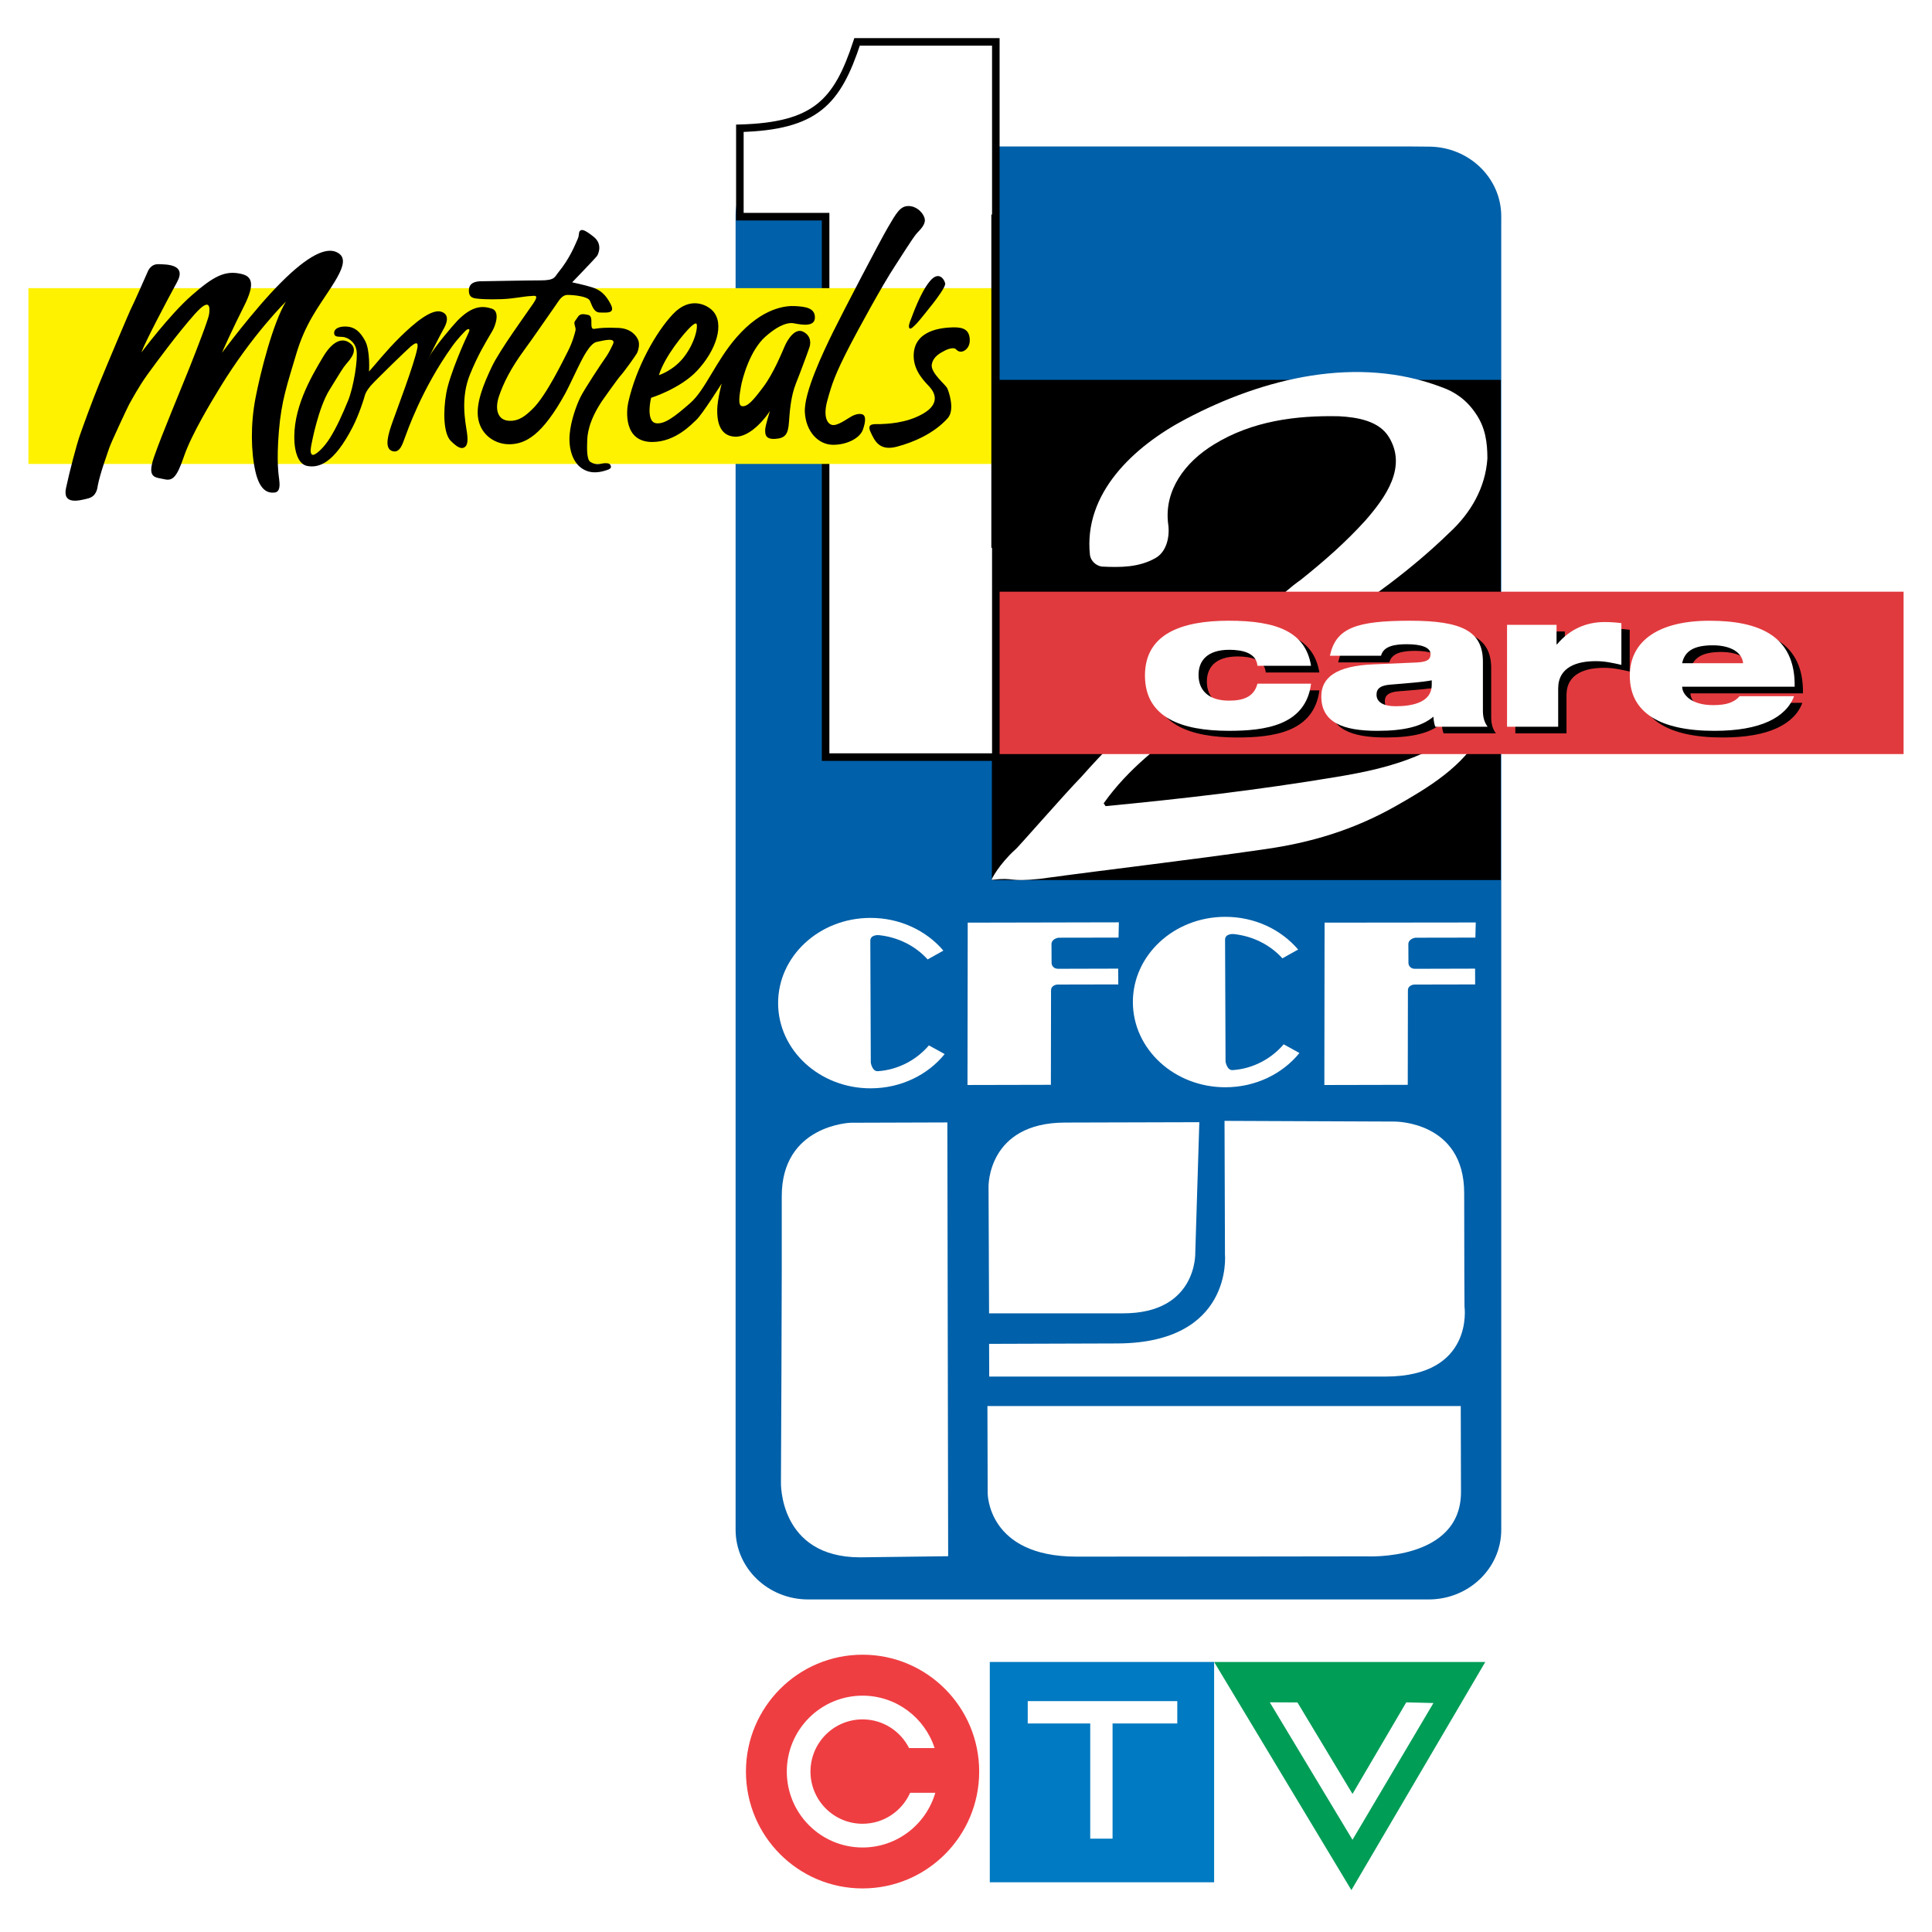 <?xml version="1.0" encoding="utf-8"?>
<!-- Generator: Adobe Illustrator 13.0.0, SVG Export Plug-In . SVG Version: 6.00 Build 14948)  -->
<!DOCTYPE svg PUBLIC "-//W3C//DTD SVG 1.0//EN" "http://www.w3.org/TR/2001/REC-SVG-20010904/DTD/svg10.dtd">
<svg version="1.0" id="Layer_1" xmlns="http://www.w3.org/2000/svg" xmlns:xlink="http://www.w3.org/1999/xlink" x="0px" y="0px"
	 width="192.756px" height="192.756px" viewBox="0 0 192.756 192.756" enable-background="new 0 0 192.756 192.756"
	 xml:space="preserve">
<g>
	<polygon fill-rule="evenodd" clip-rule="evenodd" fill="#FFFFFF" points="0,0 192.756,0 192.756,192.756 0,192.756 0,0 	"/>
	<polygon fill-rule="evenodd" clip-rule="evenodd" fill="#009D57" points="134.828,188.576 121.133,165.814 148.189,165.814 
		134.828,188.576 	"/>
	<path fill-rule="evenodd" clip-rule="evenodd" fill="#EF3E42" d="M86.058,188.408c6.427,0,11.636-5.219,11.636-11.66
		c0-6.438-5.209-11.658-11.636-11.658c-6.426,0-11.635,5.221-11.635,11.658C74.422,183.189,79.632,188.408,86.058,188.408
		L86.058,188.408z"/>
	<polygon fill-rule="evenodd" clip-rule="evenodd" fill="#007AC2" points="121.133,187.795 121.133,165.814 98.752,165.814 
		98.752,187.795 121.133,187.795 	"/>
	<path fill-rule="evenodd" clip-rule="evenodd" fill="#FFFFFF" d="M86.058,181.957c-2.87,0-5.196-2.332-5.196-5.209
		c0-2.875,2.326-5.205,5.196-5.205c2.029,0,3.785,1.164,4.64,2.863h2.548c-0.985-3.035-3.83-5.23-7.188-5.23
		c-4.174,0-7.558,3.391-7.558,7.572c0,4.184,3.384,7.576,7.558,7.576c3.439,0,6.341-2.305,7.256-5.455h-2.51
		C89.994,180.688,88.174,181.957,86.058,181.957L86.058,181.957z"/>
	<polygon fill-rule="evenodd" clip-rule="evenodd" fill="#FFFFFF" points="93.246,174.406 90.698,174.406 93.246,174.406 	"/>
	<polygon fill-rule="evenodd" clip-rule="evenodd" fill="#FFFFFF" points="90.804,178.869 93.314,178.869 90.804,178.869 	"/>
	<polygon fill-rule="evenodd" clip-rule="evenodd" fill="#FFFFFF" points="117.457,169.721 102.537,169.721 102.537,171.951 
		108.772,171.951 108.772,183.443 111,183.443 111,171.951 117.457,171.951 117.457,169.721 	"/>
	<polygon fill-rule="evenodd" clip-rule="evenodd" fill="#FFFFFF" points="140.303,169.844 134.939,178.98 129.447,169.854 
		126.687,169.84 134.939,183.555 143.014,169.912 140.303,169.844 	"/>
	<path fill-rule="evenodd" clip-rule="evenodd" fill="#0060A9" d="M149.781,21.586c0-3.843-3.243-6.956-7.241-6.956l-1.576-0.014
		l-60.33-0.003c-3.999,0-7.243,3.113-7.243,6.953v131.054c0,3.844,3.244,6.957,7.243,6.957h61.906c3.998,0,7.241-3.113,7.241-6.957
		l-0.002-130.025L149.781,21.586L149.781,21.586z"/>
	<path fill-rule="evenodd" clip-rule="evenodd" fill="#FFFFFF" d="M145.779,140.281H98.516l0.024,8.674c0,0-0.061,6.35,8.865,6.35
		c13.077,0,28.944-0.027,28.944-0.027s9.438,0.506,9.414-6.445l-0.023-8.551H145.779L145.779,140.281z"/>
	<path fill-rule="evenodd" clip-rule="evenodd" fill="#FFFFFF" d="M122.758,137.34h15.509c8.839-0.023,7.847-6.986,7.847-6.986
		s-0.032-4.32-0.032-11.32c0-7.205-6.942-7.135-6.942-7.135l-16.969-0.07l0.044,13.375c0,0,0.798,8.799-10.754,8.832l-12.78,0.041
		l0.014,3.264H122.758L122.758,137.34z"/>
	<path fill-rule="evenodd" clip-rule="evenodd" fill="#FFFFFF" d="M119.657,111.961l-0.403,13.012c0,0,0.224,6.059-7.195,6.059
		c-7.75,0-13.379,0-13.379,0L98.627,118.4c0,0-0.127-6.379,7.622-6.402C113.999,111.975,119.657,111.961,119.657,111.961
		L119.657,111.961z"/>
	<path fill-rule="evenodd" clip-rule="evenodd" fill="#FFFFFF" d="M94.598,155.264l-0.08-43.279l-9.638,0.031
		c0,0-6.911,0.213-6.884,7.367c0.03,7.156-0.081,28.518-0.081,28.518s-0.221,7.475,7.907,7.475L94.598,155.264L94.598,155.264z"/>
	<path fill-rule="evenodd" clip-rule="evenodd" fill="#FFFFFF" d="M132.154,92.052l15.082-0.017l-0.037,1.51l-5.982,0.01
		c0,0-0.665,0.081-0.705,0.615l0.01,1.915c0,0,0,0.536,0.625,0.572l6.022-0.016l0.008,1.576l-6.067,0.012
		c0,0-0.645,0.023-0.642,0.594l-0.016,9.41l-8.321,0.018L132.154,92.052L132.154,92.052z"/>
	<path fill-rule="evenodd" clip-rule="evenodd" fill="#FFFFFF" d="M96.549,92.052l15.082-0.031l-0.036,1.523l-5.984,0.01
		c0,0-0.663,0.081-0.704,0.615l0.01,1.915c0,0,0,0.536,0.625,0.572l6.022-0.016l0.008,1.576l-6.067,0.012
		c0,0-0.645,0.023-0.642,0.594l-0.016,9.41l-8.321,0.018L96.549,92.052L96.549,92.052z"/>
	<path fill-rule="evenodd" clip-rule="evenodd" fill="#FFFFFF" d="M128.072,104.191c-1.212,1.42-3.02,2.432-5.087,2.574
		c-0.582,0.041-0.712-0.855-0.712-0.855l-0.047-12.101c-0.043-0.689,0.831-0.62,0.831-0.62c1.958,0.198,3.691,1.098,4.888,2.424
		l1.57-0.877c-1.697-1.995-4.336-3.274-7.296-3.263c-5.094,0.013-9.209,3.832-9.192,8.529c0.02,4.695,4.162,8.49,9.256,8.475
		c3.017-0.01,5.688-1.35,7.362-3.418L128.072,104.191L128.072,104.191z"/>
	<path fill-rule="evenodd" clip-rule="evenodd" fill="#FFFFFF" d="M92.677,104.299c-1.212,1.42-3.02,2.43-5.087,2.574
		c-0.581,0.041-0.711-0.855-0.711-0.855l-0.047-12.102c-0.043-0.689,0.829-0.619,0.829-0.619c1.961,0.197,3.694,1.097,4.89,2.426
		l1.57-0.88c-1.697-1.995-4.335-3.274-7.296-3.264c-5.094,0.013-9.209,3.832-9.193,8.529c0.021,4.695,4.163,8.49,9.256,8.475
		c3.017-0.01,5.689-1.35,7.362-3.418L92.677,104.299L92.677,104.299z"/>
	<polygon fill-rule="evenodd" clip-rule="evenodd" points="98.963,87.803 98.963,37.899 149.734,37.899 149.734,87.803 
		98.963,87.803 	"/>
	<path fill-rule="evenodd" clip-rule="evenodd" fill="#FFFFFF" d="M139.242,80.429c-4.22,2.387-8.479,3.655-13.151,4.311
		c-7.797,1.125-14.755,1.911-22.351,2.942c-3.251,0.341-2.422-0.181-4.794,0.101c-0.097,0.013,0.758-1.583,2.349-3.023
		c0.096,0,4.92-5.55,6.577-7.237c2.241-2.53,4.479-4.779,7.015-7.032c3.991-3.562,7.793-6.936,12.079-10.31
		c0.975-0.843,1.754-1.593,2.825-2.342c2.339-1.875,4.383-3.655,6.431-5.905c2.045-2.343,4.188-5.343,2.339-8.342
		c-0.976-1.592-3.12-1.967-4.972-2.062c-4.285-0.094-8.668,0.469-12.47,2.812c-2.923,1.781-4.967,4.593-4.579,7.873
		c0.197,1.219-0.097,2.812-1.266,3.468c-1.657,0.937-3.508,0.937-5.358,0.843c-0.585-0.093-1.072-0.562-1.169-1.125
		c-0.682-6.186,4.386-10.871,9.547-13.59c7.797-4.124,17.146-6.375,25.527-3.187c1.363,0.469,2.532,1.313,3.407,2.625
		c0.976,1.405,1.169,2.905,1.169,4.499c-0.193,2.905-1.653,5.436-3.798,7.404c-7.696,7.497-16.856,11.902-25.428,18.556
		c-3.41,2.628-6.526,4.877-9.059,8.439l0.193,0.281c7.794-0.75,15.099-1.594,22.992-2.906c2.826-0.469,5.552-1.03,8.185-2.155
		c0.681-0.281,1.266-0.562,1.947-0.938c1.169-0.565,1.947-1.597,3.313-1.971c0.388-0.094,0.778-0.094,1.069,0.097
		c0.101,0,0.101,0.372,0,0.563C145.963,76.493,142.552,78.555,139.242,80.429L139.242,80.429z"/>
	<polygon fill-rule="evenodd" clip-rule="evenodd" fill="#E13A3E" points="189.921,75.234 189.921,59.034 98.086,59.034 
		98.086,75.234 189.921,75.234 	"/>
	
		<path fill-rule="evenodd" clip-rule="evenodd" fill="#FFFFFF" stroke="#000000" stroke-width="0.753" stroke-miterlimit="2.613" d="
		M82.371,21.618h-8.554v-8.82c7.542-0.214,9.716-2.584,11.694-8.619h13.843v71.359H82.371V21.618L82.371,21.618z"/>
	<polygon fill-rule="evenodd" clip-rule="evenodd" fill="#FFF200" points="98.963,46.287 98.963,28.748 2.834,28.748 2.834,46.287 
		98.963,46.287 	"/>
	<path fill-rule="evenodd" clip-rule="evenodd" d="M94.273,34.976c0.374-0.201,0.892-0.308,1.059-0.167
		c0.168,0.141,0.25,0.278,0.555,0.278c0.307,0,0.918-0.362,0.865-1.255c-0.057-0.891-0.584-1.199-1.67-1.172
		c-1.086,0.03-3.925,0.248-3.925,2.846c0,1.589,1.196,2.65,1.614,3.125c0.417,0.472,1.112,1.59-0.642,2.621
		c-1.754,1.031-3.812,1.031-4.286,1.061c-0.474,0.027-1.419-0.167-1.001,0.753c0.417,0.92,0.892,1.952,2.615,1.506
		c1.727-0.449,3.751-1.349,5.094-2.845c0.751-0.836,0.113-2.677-0.054-3.013c-0.167-0.334-1.67-1.536-1.534-2.343
		C93.104,35.561,93.799,35.226,94.273,34.976L94.273,34.976z"/>
	<path fill-rule="evenodd" clip-rule="evenodd" d="M90.765,32.773c0.131,0.094,0.475-0.281,0.695-0.502
		c0.225-0.224,1.42-1.73,1.7-2.091c0.278-0.365,1.196-1.563,1.14-1.898c-0.054-0.334-0.611-1.366-1.556-0.194
		c-0.949,1.171-1.701,3.374-1.838,3.708C90.765,32.13,90.571,32.632,90.765,32.773L90.765,32.773z"/>
	<path fill-rule="evenodd" clip-rule="evenodd" d="M89.319,26.497c0.291-0.438,1.781-2.818,2.141-3.21
		c0.364-0.388,0.866-0.863,0.809-1.392c-0.057-0.533-0.725-1.312-1.587-1.338c-0.861-0.031-1.252,0.696-2.087,2.118
		c-0.834,1.423-4.51,8.479-5.485,10.46c-0.972,1.982-2.922,6.052-2.809,8.007c0.11,1.951,1.363,3.206,2.756,3.234
		c1.389,0.03,2.726-0.64,3.033-1.507c0.308-0.863,0.277-1.366,0-1.506c-0.277-0.137-0.725-0.053-1.169,0.197
		c-0.444,0.251-1.363,0.948-1.895,0.837c-0.527-0.114-0.918-0.894-0.47-2.484c0.444-1.59,0.721-2.51,2.281-5.523
		C85.454,33.195,88.037,28.421,89.319,26.497L89.319,26.497z"/>
	<path fill-rule="evenodd" clip-rule="evenodd" d="M68.942,32.575c0.668-0.612,0.585-0.137,0.585,0.057
		c0,0.195-0.14,1.423-1.2,2.873c-1.056,1.452-2.589,1.924-2.589,1.924C66.324,35.535,68.275,33.191,68.942,32.575L68.942,32.575
		L68.942,32.575z M64.961,39.688c0,0,2.882-0.897,4.566-2.678c1.947-2.062,2.809-4.74,1.556-6.024
		c-0.564-0.58-2.225-1.449-3.925,0.334c-1.697,1.788-3.701,5.33-4.479,8.844c-0.184,0.823-0.475,3.933,2.392,3.933
		c2.338,0,3.962-1.808,4.399-2.203c0.584-0.532,2.532-3.628,2.532-3.628s-0.417,1.563-0.444,2.567
		c-0.026,1.004,0.14,2.651,1.753,2.735c1.614,0.083,3.201-2.066,3.508-2.568c0,0-0.475,1.507-0.475,1.868
		c0,0.365-0.053,0.978,0.976,0.92c1.029-0.054,1.31-0.472,1.393-1.644c0.083-1.171,0.194-2.624,0.695-3.879s1.28-3.374,1.363-3.651
		c0.083-0.281,0.223-1.062-0.612-1.506c-0.835-0.449-1.586,0.78-1.864,1.422c-0.28,0.639-1.115,2.705-2.118,4.044
		c-1.002,1.338-1.573,2.021-2.141,1.951c-0.447-0.053-0.25-1.141-0.113-1.951c0.14-0.811,0.892-3.625,2.452-4.995
		c1.557-1.366,2.392-1.366,2.726-1.339c0.334,0.03,2.145,0.559,2.201-0.502c0.054-1.058-1.032-1.141-1.951-1.198
		c-0.918-0.057-3.264,0.127-5.872,3.123c-2.088,2.4-3.09,5.219-4.62,6.558c-1.533,1.338-2.535,2.119-3.397,2.008
		C64.6,42.115,64.767,40.498,64.961,39.688L64.961,39.688z"/>
	<path fill-rule="evenodd" clip-rule="evenodd" d="M57.084,28.17c0,0,2.365-2.457,2.476-2.624c0.114-0.167,0.614-1.172-0.334-1.925
		c-0.946-0.753-1.196-0.753-1.363-0.585c-0.167,0.167-0.027,0.392-0.251,0.867c-0.224,0.472-0.725,1.841-1.921,3.29
		c-0.364,0.442-0.307,0.78-1.753,0.78s-5.234,0.084-5.652,0.084c-0.417,0-1.446-0.054-1.503,0.837
		c-0.054,0.894,0.558,0.867,1.032,0.92c0.471,0.057,2.058,0.083,3.06-0.027c1.002-0.11,1.727-0.25,2.061-0.25
		c0.334,0,0.918-0.225,0.277,0.726c-0.638,0.947-3.34,4.63-4.146,6.33c-0.808,1.703-1.67,3.739-1.335,5.302
		c0.333,1.56,1.723,2.481,3.2,2.426c1.476-0.057,3.14-0.833,5.485-5.104c0.304-0.559,1.336-2.761,1.503-3.069
		s0.918-1.898,1.613-2.035c0.695-0.141,1.978-0.502,1.613,0.251c-0.361,0.753-0.527,1.031-0.805,1.422
		c-0.281,0.389-2.004,2.983-2.422,3.819c-0.418,0.837-0.975,2.401-1.086,3.739c-0.113,1.338,0.25,3.065,1.67,3.625
		c0.918,0.365,1.871-0.02,2.087-0.083c0.194-0.053,0.417-0.194,0.361-0.362c-0.056-0.167-0.083-0.335-0.641-0.308
		c-0.334,0.017-0.822,0.261-1.42-0.137c-0.417-0.281-0.304-1.758-0.304-2.039c0-0.589,0.11-2.008,1.503-4.07
		c0,0,1.53-2.175,1.864-2.541c0.334-0.361,1.446-1.924,1.586-2.175c0.141-0.251,0.308-0.891,0.141-1.309
		c-0.167-0.419-0.698-1.172-1.978-1.229c-1.279-0.057-1.894,0.02-2.144,0.057c-0.388,0.054-0.555,0.137-0.555-0.448
		c0-0.472,0.027-0.864-0.39-0.92c-0.228-0.031-0.695-0.195-0.945,0.197c-0.251,0.388-0.364,0.445-0.364,0.639
		c0,0.197,0.167,0.476,0.113,0.727c-0.057,0.251-0.28,1.145-0.751,2.065c-0.475,0.92-2.172,4.462-3.538,5.774
		c-0.612,0.586-1.306,1.255-2.392,1.171c-1.085-0.083-1.393-1.145-0.948-2.457c0.447-1.309,1.159-2.754,2.535-4.629
		c1.003-1.366,1.975-2.819,3.117-4.436c0.321-0.455,0.612-1.031,1.196-1.031c0.585,0,1.978,0.137,2.202,0.555
		c0.22,0.418,0.361,1.202,1.029,1.202s1.56,0.137,1.059-0.837c-0.501-0.978-1.059-1.423-1.837-1.674
		C58.307,28.421,57.084,28.17,57.084,28.17L57.084,28.17z"/>
	<path fill-rule="evenodd" clip-rule="evenodd" d="M34.673,34.082c-0.227-0.117-1.223-0.529-2.448,1.537
		c-1.226,2.062-3.09,5.242-2.84,8.589c0.047,0.642,0.277,2.122,1.31,2.29c1.029,0.167,2.559-0.114,4.51-3.933
		c0.641-1.262,1.112-2.792,1.169-3.013c0.054-0.225,0.167-0.532,0.584-1.034c0.418-0.502,3.785-3.766,4.035-3.96
		s0.809-0.676,0.642,0.194c-0.307,1.589-2.088,6.249-2.479,7.364c-0.391,1.118-0.862,2.567-0.057,2.875
		c0.809,0.304,1.085-0.783,1.282-1.286c0.194-0.502,1.64-4.823,4.73-9.147c0.564-0.79,1.252-1.479,1.366-1.59
		c0.11-0.111,0.554-0.335,0.25,0.278c-0.307,0.616-1.867,4.101-2.201,5.971c-0.334,1.868-0.277,4.044,0.448,4.77
		c0.721,0.724,1.056,0.78,1.306,0.67c0.25-0.114,0.474-0.392,0.308-1.507c-0.167-1.118-0.655-3.443,0.307-5.803
		c0.805-1.979,1.587-3.234,2.224-4.322c0.317-0.542,0.809-1.955-0.053-2.232c-0.865-0.278-1.92-0.362-3.454,1.228
		c-0.408,0.425-2.275,2.608-2.752,3.521c-0.475,0.914,0.026-0.063,0.026-0.063s1.086-2.176,1.336-2.594
		c0.25-0.418,0.778-1.479-0.197-1.784c-0.972-0.308-2.672,1.114-4.092,2.51c-1.419,1.393-2.505,2.788-3.116,3.458
		c0,0,0.14-2.092-0.391-3.07c-0.528-0.974-1.086-1.392-1.891-1.422c-0.809-0.026-1.227,0.281-1.199,0.67
		c0.03,0.391,0.391,0.334,0.835,0.365c0.448,0.026,1.226,0.418,1.393,1.309c0.167,0.893-0.277,3.682-0.835,5.05
		c-0.558,1.366-1.112,2.595-1.78,3.682c-0.668,1.088-1.503,1.785-1.753,1.727c-0.251-0.054-0.224-0.501-0.141-0.947
		c0.083-0.445,0.725-3.766,1.811-5.523s1.336-2.203,1.697-2.62C34.924,35.869,35.983,34.751,34.673,34.082L34.673,34.082z"/>
	<path fill-rule="evenodd" clip-rule="evenodd" d="M12.877,40.357c-0.141,0.251-1.837,3.88-1.974,4.325
		c-0.141,0.445-0.892,2.454-1.143,3.739c-0.044,0.225-0.084,1.087-0.976,1.309c-0.889,0.225-2.559,0.669-2.198-1.031
		c0.36-1.7,1.059-4.352,1.393-5.298c0.334-0.951,1.169-3.264,1.92-5.105c0.751-1.84,3.033-7.253,3.227-7.614
		c0.197-0.365,1.477-3.264,1.561-3.461c0.083-0.194,0.333-0.891,1.143-0.864c0.805,0.027,2.809,0,1.837,1.784
		c-0.976,1.788-3.203,5.999-3.564,7.029c0,0,2.812-3.765,5.01-5.69c2.199-1.925,3.341-2.538,4.985-2.146
		c1.018,0.241,1.389,0.947,0.25,3.207c-1.143,2.259-2.145,4.492-2.201,4.659c0,0,3.146-4.268,5.875-7.002
		c2.726-2.734,4.51-3.542,5.565-3.04c1.059,0.502,0.725,1.56-0.585,3.568c-1.306,2.008-2.559,3.599-3.451,6.611
		c-0.892,3.012-1.477,4.632-1.727,7.698c-0.25,3.069-0.027,4.324,0.03,4.8c0.054,0.472,0.137,1.255-0.475,1.309
		c-0.611,0.058-1.446-0.137-1.894-2.092c-0.444-1.951-0.501-4.686,0-7.307c0.501-2.621,1.754-7.531,3.037-9.65
		c0,0-3.313,3.233-6.57,8.562c-0.771,1.259-2.84,4.659-3.591,6.861c-0.751,2.203-1.169,2.484-2.004,2.287
		c-0.835-0.194-1.727-0.054-1.002-2.176c0.725-2.119,2.813-7.083,3.565-8.98c0.751-1.898,1.891-4.827,1.947-5.33
		c0.057-0.501,0.194-1.811-1.446,0.03c-1.644,1.841-3.872,4.854-4.733,6.052C13.826,38.601,13.127,39.913,12.877,40.357
		L12.877,40.357z"/>
	
		<line fill="none" stroke="#000000" stroke-width="0.753" stroke-miterlimit="2.613" x1="99.283" y1="21.404" x2="99.283" y2="54.653"/>
	<path fill-rule="evenodd" clip-rule="evenodd" d="M126.285,67.093c-0.061-0.632-0.388-1.022-0.959-1.283
		c-0.469-0.224-1.184-0.316-1.837-0.316c-2.286,0-3.081,1.153-3.081,2.51c0,1.561,1.021,2.564,3.04,2.564
		c1.429,0,2.49-0.372,2.837-1.692h5.347c-0.53,4.219-4.693,4.703-8.203,4.703c-4.694,0-8.368-1.302-8.368-5.52
		c0-4.164,3.674-5.464,8.368-5.464c4.796,0,7.652,1.115,8.203,4.498H126.285L126.285,67.093z"/>
	<path fill-rule="evenodd" clip-rule="evenodd" d="M133.512,66.089c0.306-1.394,0.939-2.25,2.204-2.788
		c1.245-0.521,3.102-0.707,5.796-0.707c5.204,0,7.266,1.059,7.266,4.088v4.907c0,0.781,0.224,1.245,0.47,1.58h-5.225
		c-0.103-0.296-0.163-0.631-0.184-1.004c-1.144,0.967-2.878,1.413-5.592,1.413c-3.43,0-5.592-0.836-5.592-3.438
		c0-1.858,1.448-3.047,5.224-3.197l4.307-0.185c1.021-0.056,1.367-0.279,1.367-0.837c0-0.669-0.918-0.985-2.367-0.985
		c-1.163,0-2.327,0.167-2.571,1.153H133.512L133.512,66.089L133.512,66.089z M143.675,68.542c-0.856,0.167-2.306,0.279-4.122,0.428
		c-0.938,0.074-1.388,0.353-1.388,1.003c0,0.707,0.633,1.153,1.898,1.153c1.714,0,3.611-0.391,3.611-2.137V68.542L143.675,68.542z"
		/>
	<path fill-rule="evenodd" clip-rule="evenodd" d="M151.188,63.003h4.938v1.952h0.041c1.327-1.58,3-2.23,4.755-2.23
		c0.551,0,1.123,0.037,1.674,0.111V67c-0.897-0.204-1.653-0.372-2.551-0.372c-1.816,0-3.756,0.54-3.756,2.732v3.81h-5.102V63.003
		L151.188,63.003z"/>
	<path fill-rule="evenodd" clip-rule="evenodd" d="M179.821,70.122c-0.388,1.06-1.245,1.933-2.551,2.528
		c-1.307,0.595-3.062,0.929-5.408,0.929c-5.367,0-8.429-1.784-8.429-5.501c0-3.513,2.938-5.482,7.959-5.482
		c4.938,0,8.572,1.505,8.49,6.579h-11.225c0,0.725,0.836,1.84,3.081,1.84c1.327,0,2.103-0.26,2.653-0.893H179.821L179.821,70.122
		L179.821,70.122z M174.739,66.832c-0.102-1.096-1.265-1.784-3.021-1.784c-1.775,0-2.796,0.502-3.061,1.784H174.739L174.739,66.832z
		"/>
	<path fill-rule="evenodd" clip-rule="evenodd" fill="#FFFFFF" d="M125.457,66.428c-0.062-0.632-0.388-1.022-0.959-1.283
		c-0.47-0.223-1.185-0.316-1.837-0.316c-2.285,0-3.082,1.153-3.082,2.51c0,1.561,1.021,2.564,3.041,2.564
		c1.429,0,2.49-0.372,2.837-1.692h5.347c-0.53,4.219-4.694,4.703-8.204,4.703c-4.693,0-8.367-1.302-8.367-5.52
		c0-4.164,3.674-5.465,8.367-5.465c4.796,0,7.653,1.115,8.204,4.498H125.457L125.457,66.428z"/>
	<path fill-rule="evenodd" clip-rule="evenodd" fill="#FFFFFF" d="M132.683,65.425c0.307-1.394,0.939-2.25,2.205-2.788
		c1.245-0.521,3.102-0.707,5.795-0.707c5.205,0,7.267,1.06,7.267,4.089v4.907c0,0.781,0.224,1.245,0.47,1.58h-5.225
		c-0.103-0.297-0.164-0.632-0.185-1.004c-1.143,0.967-2.878,1.413-5.591,1.413c-3.43,0-5.593-0.836-5.593-3.438
		c0-1.858,1.449-3.048,5.225-3.197l4.306-0.185c1.021-0.056,1.368-0.279,1.368-0.837c0-0.669-0.919-0.985-2.367-0.985
		c-1.163,0-2.327,0.167-2.572,1.153H132.683L132.683,65.425L132.683,65.425z M142.847,67.877c-0.856,0.167-2.306,0.279-4.123,0.428
		c-0.938,0.074-1.388,0.353-1.388,1.003c0,0.707,0.633,1.153,1.898,1.153c1.714,0,3.612-0.391,3.612-2.138V67.877L142.847,67.877z"
		/>
	<path fill-rule="evenodd" clip-rule="evenodd" fill="#FFFFFF" d="M150.359,62.339h4.938v1.952h0.041c1.327-1.58,3-2.23,4.755-2.23
		c0.551,0,1.122,0.037,1.673,0.111v4.163c-0.897-0.204-1.652-0.372-2.551-0.372c-1.815,0-3.755,0.539-3.755,2.732v3.81h-5.102
		V62.339L150.359,62.339z"/>
	<path fill-rule="evenodd" clip-rule="evenodd" fill="#FFFFFF" d="M178.992,69.458c-0.388,1.06-1.244,1.933-2.55,2.528
		c-1.307,0.595-3.062,0.929-5.409,0.929c-5.367,0-8.428-1.784-8.428-5.501c0-3.513,2.938-5.483,7.959-5.483
		c4.938,0,8.571,1.506,8.49,6.58H167.83c0,0.724,0.836,1.84,3.081,1.84c1.326,0,2.103-0.26,2.653-0.893H178.992L178.992,69.458
		L178.992,69.458z M173.911,66.168c-0.103-1.096-1.266-1.785-3.021-1.785c-1.775,0-2.796,0.502-3.061,1.785H173.911L173.911,66.168z
		"/>
</g>
</svg>
